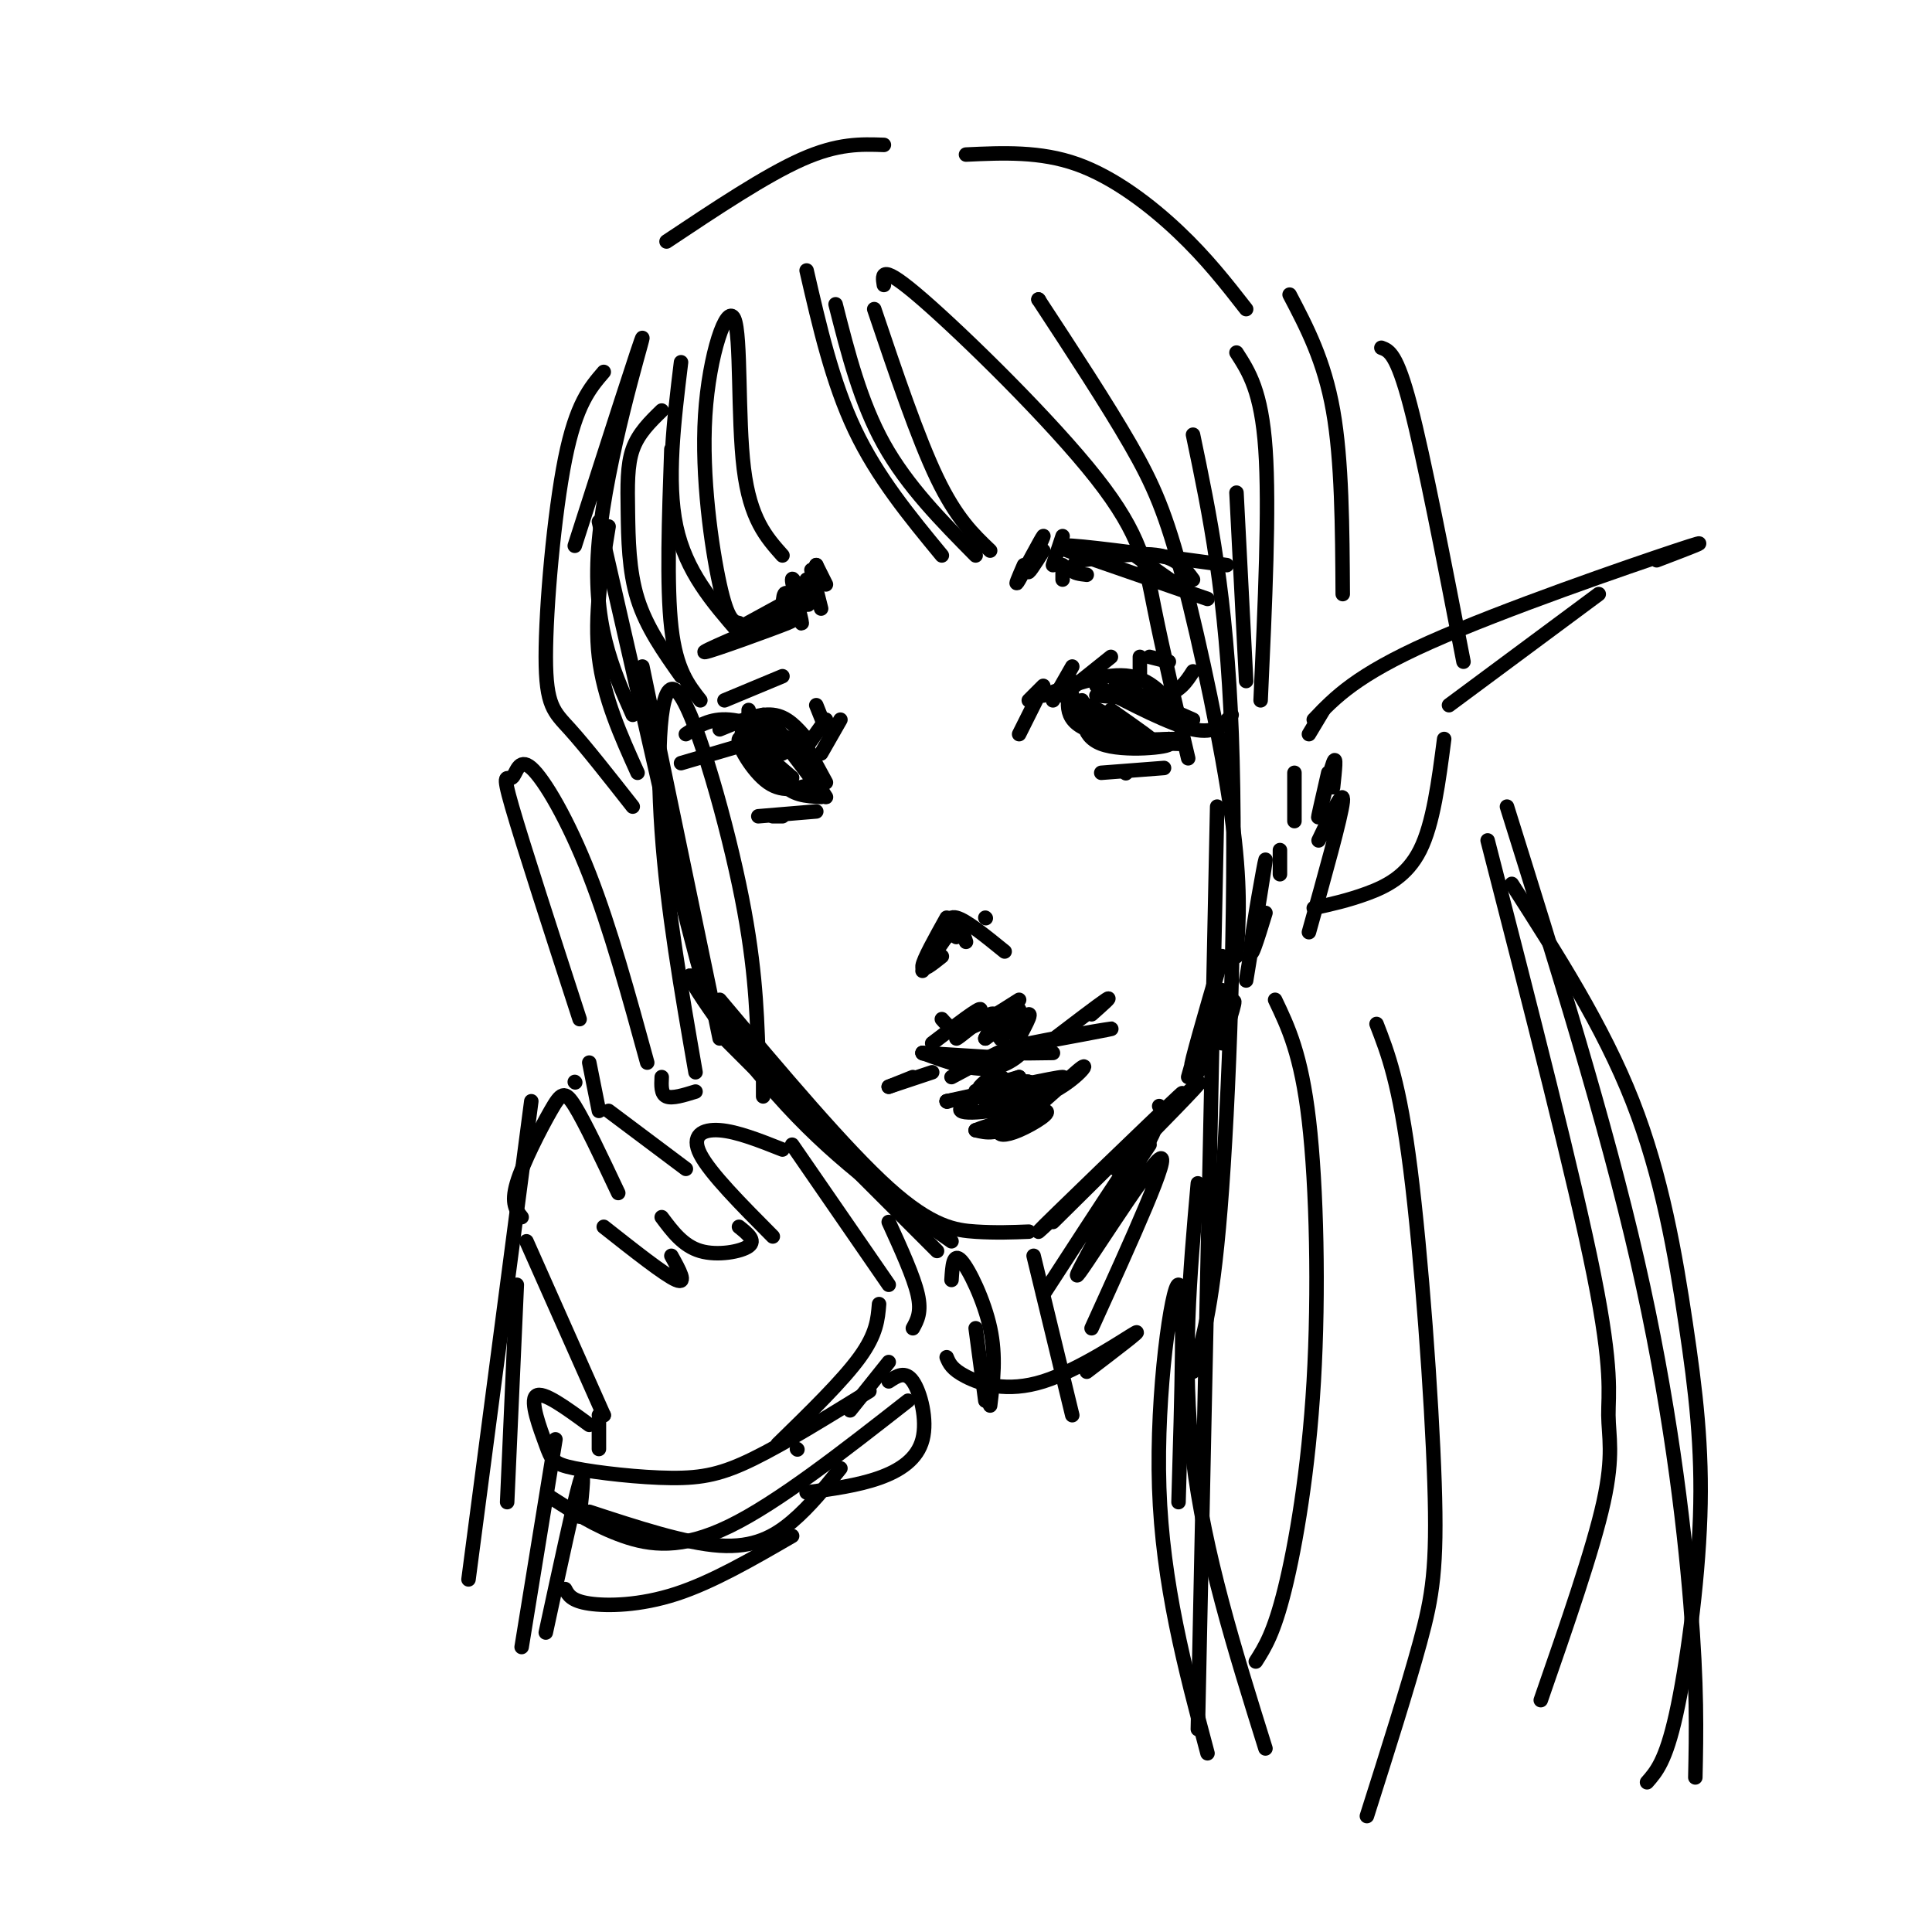 <svg viewBox='0 0 400 400' version='1.1' xmlns='http://www.w3.org/2000/svg' xmlns:xlink='http://www.w3.org/1999/xlink'><g fill='none' stroke='rgb(0,0,0)' stroke-width='3' stroke-linecap='round' stroke-linejoin='round'><path d='M119,113c7.067,-22.022 14.133,-44.044 14,-43c-0.133,1.044 -7.467,25.156 -9,42c-1.533,16.844 2.733,26.422 7,36'/><path d='M124,108c8.667,37.833 17.333,75.667 20,88c2.667,12.333 -0.667,-0.833 -4,-14'/><path d='M133,138c0.000,0.000 16.000,77.000 16,77'/><path d='M149,214c0.000,0.000 45.000,45.000 45,45'/><path d='M173,238c-14.133,-17.578 -28.267,-35.156 -30,-36c-1.733,-0.844 8.933,15.044 20,27c11.067,11.956 22.533,19.978 34,28'/><path d='M149,207c13.022,15.467 26.044,30.933 35,39c8.956,8.067 13.844,8.733 18,9c4.156,0.267 7.578,0.133 11,0'/><path d='M218,253c15.202,-15.036 30.405,-30.071 26,-26c-4.405,4.071 -28.417,27.250 -29,28c-0.583,0.750 22.262,-20.929 30,-28c7.738,-7.071 0.369,0.464 -7,8'/><path d='M238,235c-2.333,2.500 -4.667,4.750 -7,7'/><path d='M258,203c2.089,-12.711 4.178,-25.422 4,-25c-0.178,0.422 -2.622,13.978 -3,18c-0.378,4.022 1.311,-1.489 3,-7'/><path d='M265,176c0.000,0.000 0.000,5.000 0,5'/><path d='M113,338c2.917,-13.500 5.833,-27.000 7,-31c1.167,-4.000 0.583,1.500 0,7'/><path d='M124,300c0.000,0.000 0.000,-6.000 0,-6'/><path d='M125,293c0.000,0.000 -1.000,0.000 -1,0'/><path d='M125,293c0.000,0.000 -16.000,-36.000 -16,-36'/><path d='M108,252c-1.119,-1.399 -2.238,-2.798 -1,-7c1.238,-4.202 4.833,-11.208 7,-15c2.167,-3.792 2.905,-4.369 5,-1c2.095,3.369 5.548,10.685 9,18'/><path d='M119,224c0.000,0.000 0.100,0.100 0.1,0.1'/><path d='M124,230c0.000,0.000 -2.000,-10.000 -2,-10'/><path d='M120,211c-5.872,-18.091 -11.745,-36.182 -14,-44c-2.255,-7.818 -0.893,-5.364 0,-6c0.893,-0.636 1.317,-4.364 4,-2c2.683,2.364 7.624,10.818 12,22c4.376,11.182 8.188,25.091 12,39'/><path d='M137,223c-0.083,1.750 -0.167,3.500 1,4c1.167,0.500 3.583,-0.250 6,-1'/><path d='M144,222c-2.935,-16.869 -5.869,-33.738 -7,-50c-1.131,-16.262 -0.458,-31.917 3,-29c3.458,2.917 9.702,24.405 13,40c3.298,15.595 3.649,25.298 4,35'/><path d='M157,218c0.667,5.833 0.333,2.917 0,0'/><path d='M158,224c0.000,0.000 0.000,3.000 0,3'/><path d='M184,266c0.000,0.000 -20.000,-29.000 -20,-29'/><path d='M162,238c-4.711,-1.867 -9.422,-3.733 -13,-4c-3.578,-0.267 -6.022,1.067 -4,5c2.022,3.933 8.511,10.467 15,17'/><path d='M184,253c2.583,5.667 5.167,11.333 6,15c0.833,3.667 -0.083,5.333 -1,7'/><path d='M184,282c0.000,0.000 -8.000,10.000 -8,10'/><path d='M211,152c0.000,0.000 4.000,-8.000 4,-8'/><path d='M216,144c6.583,-2.417 13.167,-4.833 18,-4c4.833,0.833 7.917,4.917 11,9'/><path d='M240,145c-1.500,-0.667 -3.000,-1.333 -3,-1c0.000,0.333 1.500,1.667 3,3'/><path d='M165,151c0.000,0.000 6.000,11.000 6,11'/><path d='M167,153c-2.000,-2.333 -4.000,-4.667 -7,-5c-3.000,-0.333 -7.000,1.333 -11,3'/><path d='M153,150c0.000,0.000 0.100,0.100 0.1,0.1'/><path d='M222,141c-1.054,3.952 -2.108,7.904 3,10c5.108,2.096 16.380,2.335 17,3c0.620,0.665 -9.410,1.756 -14,0c-4.590,-1.756 -3.740,-6.359 -3,-7c0.740,-0.641 1.370,2.679 2,6'/><path d='M159,149c0.583,5.167 1.167,10.333 3,13c1.833,2.667 4.917,2.833 8,3'/><path d='M158,148c6.667,8.822 13.333,17.644 13,17c-0.333,-0.644 -7.667,-10.756 -10,-14c-2.333,-3.244 0.333,0.378 3,4'/><path d='M164,155c1.333,1.333 3.167,2.667 5,4'/><path d='M166,154c-5.500,-2.333 -11.000,-4.667 -15,-5c-4.000,-0.333 -6.500,1.333 -9,3'/><path d='M222,144c1.167,3.167 2.333,6.333 6,8c3.667,1.667 9.833,1.833 16,2'/><path d='M242,153c-2.464,1.036 -4.929,2.071 -9,0c-4.071,-2.071 -9.750,-7.250 -8,-7c1.750,0.250 10.929,5.929 13,7c2.071,1.071 -2.964,-2.464 -8,-6'/><path d='M227,142c7.667,4.000 15.333,8.000 20,9c4.667,1.000 6.333,-1.000 8,-3'/><path d='M231,142c0.000,0.000 16.000,7.000 16,7'/><path d='M234,142c0.000,0.000 5.000,5.000 5,5'/><path d='M158,153c0.000,0.000 -17.000,5.000 -17,5'/><path d='M156,151c-1.578,-0.133 -3.156,-0.267 -2,2c1.156,2.267 5.044,6.933 8,9c2.956,2.067 4.978,1.533 7,1'/><path d='M162,160c-4.244,-3.956 -8.489,-7.911 -9,-7c-0.511,0.911 2.711,6.689 6,9c3.289,2.311 6.644,1.156 10,0'/><path d='M164,161c0.000,0.000 -7.000,-6.000 -7,-6'/><path d='M157,154c0.000,0.000 5.000,2.000 5,2'/><path d='M224,145c1.417,2.833 2.833,5.667 6,7c3.167,1.333 8.083,1.167 13,1'/><path d='M157,169c0.000,0.000 12.000,-1.000 12,-1'/><path d='M160,169c0.000,0.000 2.000,0.000 2,0'/><path d='M228,160c0.000,0.000 13.000,-1.000 13,-1'/><path d='M233,160c0.000,0.000 0.100,0.100 0.1,0.1'/><path d='M232,154c0.000,0.000 10.000,-1.000 10,-1'/><path d='M169,117c0.000,0.000 2.000,4.000 2,4'/><path d='M169,117c0.000,0.000 0.000,6.000 0,6'/><path d='M168,118c0.000,0.000 2.000,8.000 2,8'/><path d='M167,120c0.423,3.010 0.845,6.019 0,5c-0.845,-1.019 -2.959,-6.067 -3,-5c-0.041,1.067 1.989,8.249 2,9c0.011,0.751 -1.997,-4.928 -3,-6c-1.003,-1.072 -1.002,2.464 -1,6'/><path d='M164,127c-9.711,4.111 -19.422,8.222 -18,8c1.422,-0.222 13.978,-4.778 17,-6c3.022,-1.222 -3.489,0.889 -10,3'/><path d='M212,117c-1.095,2.518 -2.190,5.036 -1,3c1.190,-2.036 4.667,-8.625 5,-9c0.333,-0.375 -2.476,5.464 -3,7c-0.524,1.536 1.238,-1.232 3,-4'/><path d='M220,111c0.000,0.000 -2.000,6.000 -2,6'/><path d='M220,117c0.000,0.000 0.000,3.000 0,3'/><path d='M224,115c-1.083,1.167 -2.167,2.333 -2,3c0.167,0.667 1.583,0.833 3,1'/><path d='M224,115c-3.500,-1.167 -7.000,-2.333 -2,-2c5.000,0.333 18.500,2.167 32,4'/><path d='M224,116c6.083,-0.833 12.167,-1.667 16,-1c3.833,0.667 5.417,2.833 7,5'/><path d='M224,115c0.000,0.000 26.000,9.000 26,9'/><path d='M235,115c0.000,0.000 10.000,7.000 10,7'/><path d='M164,124c0.000,0.000 -11.000,6.000 -11,6'/><path d='M162,140c0.000,0.000 -12.000,5.000 -12,5'/><path d='M238,136c0.000,0.000 4.000,1.000 4,1'/><path d='M227,144c5.333,0.417 10.667,0.833 14,0c3.333,-0.833 4.667,-2.917 6,-5'/><path d='M220,144c0.000,0.000 10.000,-8.000 10,-8'/><path d='M218,145c0.000,0.000 4.000,-7.000 4,-7'/><path d='M213,145c0.000,0.000 3.000,-3.000 3,-3'/><path d='M236,140c0.000,0.000 0.000,-4.000 0,-4'/><path d='M160,149c0.000,0.000 0.100,0.100 0.1,0.1'/><path d='M166,156c0.000,0.000 5.000,-7.000 5,-7'/><path d='M170,156c0.000,0.000 4.000,-7.000 4,-7'/><path d='M171,151c0.000,0.000 -2.000,-5.000 -2,-5'/><path d='M155,152c0.000,0.000 0.000,-5.000 0,-5'/><path d='M192,200c0.000,0.000 1.000,-4.000 1,-4'/><path d='M196,194c0.000,-2.250 0.000,-4.500 2,-4c2.000,0.500 6.000,3.750 10,7'/><path d='M198,191c0.000,0.000 -7.000,10.000 -7,10'/><path d='M196,190c-2.417,4.333 -4.833,8.667 -5,10c-0.167,1.333 1.917,-0.333 4,-2'/><path d='M199,192c0.000,0.000 -1.000,2.000 -1,2'/><path d='M199,192c0.000,0.000 1.000,3.000 1,3'/><path d='M204,190c0.000,0.000 0.100,0.100 0.1,0.1'/><path d='M268,160c0.000,0.000 0.000,10.000 0,10'/><path d='M271,152c0.000,0.000 3.000,-5.000 3,-5'/><path d='M272,149c4.378,-4.600 8.756,-9.200 24,-16c15.244,-6.800 41.356,-15.800 51,-19c9.644,-3.200 2.822,-0.600 -4,2'/><path d='M331,123c0.000,0.000 -31.000,23.000 -31,23'/><path d='M299,153c-1.133,8.778 -2.267,17.556 -5,23c-2.733,5.444 -7.067,7.556 -11,9c-3.933,1.444 -7.467,2.222 -11,3'/><path d='M271,193c3.333,-11.917 6.667,-23.833 7,-27c0.333,-3.167 -2.333,2.417 -5,8'/><path d='M275,160c-1.178,5.133 -2.356,10.267 -2,9c0.356,-1.267 2.244,-8.933 3,-11c0.756,-2.067 0.378,1.467 0,5'/><path d='M182,270c-0.250,3.083 -0.500,6.167 -4,11c-3.500,4.833 -10.250,11.417 -17,18'/><path d='M165,300c0.000,0.000 0.100,0.100 0.1,0.1'/><path d='M122,295c-4.830,-3.535 -9.660,-7.071 -11,-6c-1.340,1.071 0.809,6.748 2,10c1.191,3.252 1.422,4.078 6,5c4.578,0.922 13.502,1.941 20,2c6.498,0.059 10.571,-0.840 17,-4c6.429,-3.160 15.215,-8.580 24,-14'/><path d='M184,286c1.708,-1.137 3.417,-2.274 5,0c1.583,2.274 3.042,7.958 2,12c-1.042,4.042 -4.583,6.440 -9,8c-4.417,1.560 -9.708,2.280 -15,3'/><path d='M115,298c0.000,0.000 -7.000,43.000 -7,43'/><path d='M114,310c4.711,3.022 9.422,6.044 15,8c5.578,1.956 12.022,2.844 22,-2c9.978,-4.844 23.489,-15.422 37,-26'/><path d='M122,313c9.956,3.267 19.911,6.533 27,7c7.089,0.467 11.311,-1.867 15,-5c3.689,-3.133 6.844,-7.067 10,-11'/><path d='M117,329c0.644,1.222 1.289,2.444 5,3c3.711,0.556 10.489,0.444 18,-2c7.511,-2.444 15.756,-7.222 24,-12'/><path d='M126,230c0.000,0.000 16.000,12.000 16,12'/><path d='M153,254c1.778,1.422 3.556,2.844 2,4c-1.556,1.156 -6.444,2.044 -10,1c-3.556,-1.044 -5.778,-4.022 -8,-7'/><path d='M125,254c6.333,5.000 12.667,10.000 15,11c2.333,1.000 0.667,-2.000 -1,-5'/><path d='M184,225c0.000,0.000 5.000,-2.000 5,-2'/><path d='M184,225c0.000,0.000 9.000,-3.000 9,-3'/><path d='M191,218c5.333,1.978 10.667,3.956 15,3c4.333,-0.956 7.667,-4.844 6,-5c-1.667,-0.156 -8.333,3.422 -15,7'/><path d='M191,218c0.000,0.000 0.100,0.100 0.1,0.1'/><path d='M191,218c0.000,0.000 16.000,1.000 16,1'/><path d='M209,217c11.400,-2.111 22.800,-4.222 21,-4c-1.800,0.222 -16.800,2.778 -21,4c-4.200,1.222 2.400,1.111 9,1'/><path d='M196,228c11.333,-2.500 22.667,-5.000 24,-5c1.333,0.000 -7.333,2.500 -16,5'/><path d='M196,228c0.000,0.000 0.100,0.100 0.1,0.1'/><path d='M196,228c0.000,0.000 18.000,-3.000 18,-3'/><path d='M212,227c0.000,0.000 0.100,0.100 0.1,0.1'/><path d='M212,227c0.833,-1.333 1.667,-2.667 1,-3c-0.667,-0.333 -2.833,0.333 -5,1'/><path d='M213,224c0.000,0.000 0.100,0.100 0.1,0.1'/><path d='M195,211c1.167,1.333 2.333,2.667 5,2c2.667,-0.667 6.833,-3.333 11,-6'/><path d='M193,216c5.006,-3.815 10.012,-7.631 10,-7c-0.012,0.631 -5.042,5.708 -5,6c0.042,0.292 5.155,-4.202 7,-5c1.845,-0.798 0.423,2.101 -1,5'/><path d='M204,215c1.786,-1.061 6.752,-6.212 7,-6c0.248,0.212 -4.222,5.789 -4,6c0.222,0.211 5.137,-4.943 6,-5c0.863,-0.057 -2.325,4.984 -3,7c-0.675,2.016 1.162,1.008 3,0'/><path d='M217,216c5.250,-4.000 10.500,-8.000 12,-9c1.500,-1.000 -0.750,1.000 -3,3'/><path d='M211,223c-4.833,1.417 -9.667,2.833 -9,3c0.667,0.167 6.833,-0.917 13,-2'/><path d='M211,223c-6.665,3.032 -13.330,6.064 -12,7c1.330,0.936 10.656,-0.223 17,-3c6.344,-2.777 9.708,-7.171 8,-6c-1.708,1.171 -8.488,7.906 -13,11c-4.512,3.094 -6.756,2.547 -9,2'/><path d='M202,234c1.998,-0.823 11.494,-3.880 14,-4c2.506,-0.120 -1.979,2.699 -5,4c-3.021,1.301 -4.577,1.086 -4,0c0.577,-1.086 3.289,-3.043 6,-5'/><path d='M208,226c0.000,0.000 0.100,0.100 0.1,0.1'/><path d='M208,226c0.067,-1.533 0.133,-3.067 -1,-3c-1.133,0.067 -3.467,1.733 -4,2c-0.533,0.267 0.733,-0.867 2,-2'/><path d='M240,229c0.000,0.000 0.100,0.100 0.1,0.1'/><path d='M246,223c3.689,-13.044 7.378,-26.089 7,-25c-0.378,1.089 -4.822,16.311 -6,21c-1.178,4.689 0.911,-1.156 3,-7'/><path d='M253,205c-2.933,8.911 -5.867,17.822 -5,17c0.867,-0.822 5.533,-11.378 7,-14c1.467,-2.622 -0.267,2.689 -2,8'/><path d='M167,56c2.667,11.583 5.333,23.167 10,33c4.667,9.833 11.333,17.917 18,26'/><path d='M173,63c2.583,10.167 5.167,20.333 10,29c4.833,8.667 11.917,15.833 19,23'/><path d='M181,64c4.500,13.333 9.000,26.667 13,35c4.000,8.333 7.500,11.667 11,15'/><path d='M183,59c-0.375,-2.298 -0.750,-4.595 8,3c8.750,7.595 26.625,25.083 36,37c9.375,11.917 10.250,18.262 12,27c1.750,8.738 4.375,19.869 7,31'/><path d='M215,62c0.000,0.000 0.100,0.100 0.1,0.1'/><path d='M215,62c7.077,10.798 14.155,21.595 19,30c4.845,8.405 7.458,14.417 11,28c3.542,13.583 8.012,34.738 10,49c1.988,14.262 1.494,21.631 1,29'/><path d='M247,90c3.467,16.578 6.933,33.156 8,62c1.067,28.844 -0.267,69.956 -2,94c-1.733,24.044 -3.867,31.022 -6,38'/><path d='M252,167c0.000,0.000 -4.000,191.000 -4,191'/><path d='M248,245c-1.667,18.750 -3.333,37.500 -1,57c2.333,19.500 8.667,39.750 15,60'/><path d='M244,311c0.667,-22.444 1.333,-44.889 0,-45c-1.333,-0.111 -4.667,22.111 -4,42c0.667,19.889 5.333,37.444 10,55'/><path d='M125,77c-2.857,3.321 -5.714,6.643 -8,18c-2.286,11.357 -4.000,30.750 -4,41c0.000,10.250 1.714,11.357 5,15c3.286,3.643 8.143,9.821 13,16'/><path d='M132,160c-3.500,-7.750 -7.000,-15.500 -8,-24c-1.000,-8.500 0.500,-17.750 2,-27'/><path d='M137,85c-2.417,2.351 -4.833,4.702 -6,8c-1.167,3.298 -1.083,7.542 -1,13c0.083,5.458 0.167,12.131 2,18c1.833,5.869 5.417,10.935 9,16'/><path d='M145,145c-2.500,-3.167 -5.000,-6.333 -6,-15c-1.000,-8.667 -0.500,-22.833 0,-37'/><path d='M141,75c-1.500,12.333 -3.000,24.667 -1,34c2.000,9.333 7.500,15.667 13,22'/><path d='M153,129c-1.172,-0.242 -2.344,-0.485 -4,-8c-1.656,-7.515 -3.794,-22.303 -3,-35c0.794,-12.697 4.522,-23.303 6,-20c1.478,3.303 0.708,20.515 2,31c1.292,10.485 4.646,14.242 8,18'/><path d='M138,50c10.250,-6.833 20.500,-13.667 28,-17c7.500,-3.333 12.250,-3.167 17,-3'/><path d='M200,32c7.689,-0.356 15.378,-0.711 23,2c7.622,2.711 15.178,8.489 21,14c5.822,5.511 9.911,10.756 14,16'/><path d='M256,73c2.583,4.000 5.167,8.000 6,20c0.833,12.000 -0.083,32.000 -1,52'/><path d='M256,102c0.000,0.000 2.000,39.000 2,39'/><path d='M267,61c3.583,6.833 7.167,13.667 9,24c1.833,10.333 1.917,24.167 2,38'/><path d='M286,72c1.583,0.583 3.167,1.167 6,12c2.833,10.833 6.917,31.917 11,53'/><path d='M308,174c9.006,35.048 18.012,70.095 22,90c3.988,19.905 2.958,24.667 3,29c0.042,4.333 1.155,8.238 -1,18c-2.155,9.762 -7.577,25.381 -13,41'/><path d='M285,212c2.369,6.095 4.738,12.190 7,30c2.262,17.810 4.417,47.333 5,65c0.583,17.667 -0.405,23.476 -3,33c-2.595,9.524 -6.798,22.762 -11,36'/><path d='M264,207c2.702,5.649 5.405,11.298 7,25c1.595,13.702 2.083,35.458 1,54c-1.083,18.542 -3.738,33.869 -6,43c-2.262,9.131 -4.131,12.065 -6,15'/><path d='M238,237c0.000,0.000 -2.000,3.000 -2,3'/><path d='M214,260c0.000,0.000 8.000,33.000 8,33'/><path d='M216,268c12.119,-18.685 24.238,-37.369 23,-34c-1.238,3.369 -15.833,28.792 -16,30c-0.167,1.208 14.095,-21.798 17,-24c2.905,-2.202 -5.548,16.399 -14,35'/><path d='M197,265c0.178,-2.889 0.356,-5.778 2,-4c1.644,1.778 4.756,8.222 6,14c1.244,5.778 0.622,10.889 0,16'/><path d='M202,275c0.000,0.000 2.000,15.000 2,15'/><path d='M196,281c0.506,1.232 1.012,2.464 4,4c2.988,1.536 8.458,3.375 16,1c7.542,-2.375 17.155,-8.964 19,-10c1.845,-1.036 -4.077,3.482 -10,8'/><path d='M110,228c0.000,0.000 -13.000,99.000 -13,99'/><path d='M107,266c0.000,0.000 -2.000,45.000 -2,45'/><path d='M313,183c9.442,14.718 18.884,29.435 25,45c6.116,15.565 8.907,31.976 11,46c2.093,14.024 3.486,25.660 3,40c-0.486,14.340 -2.853,31.383 -5,41c-2.147,9.617 -4.073,11.809 -6,14'/><path d='M312,167c10.200,32.600 20.400,65.200 27,94c6.600,28.800 9.600,53.800 11,71c1.400,17.200 1.200,26.600 1,36'/></g>
</svg>